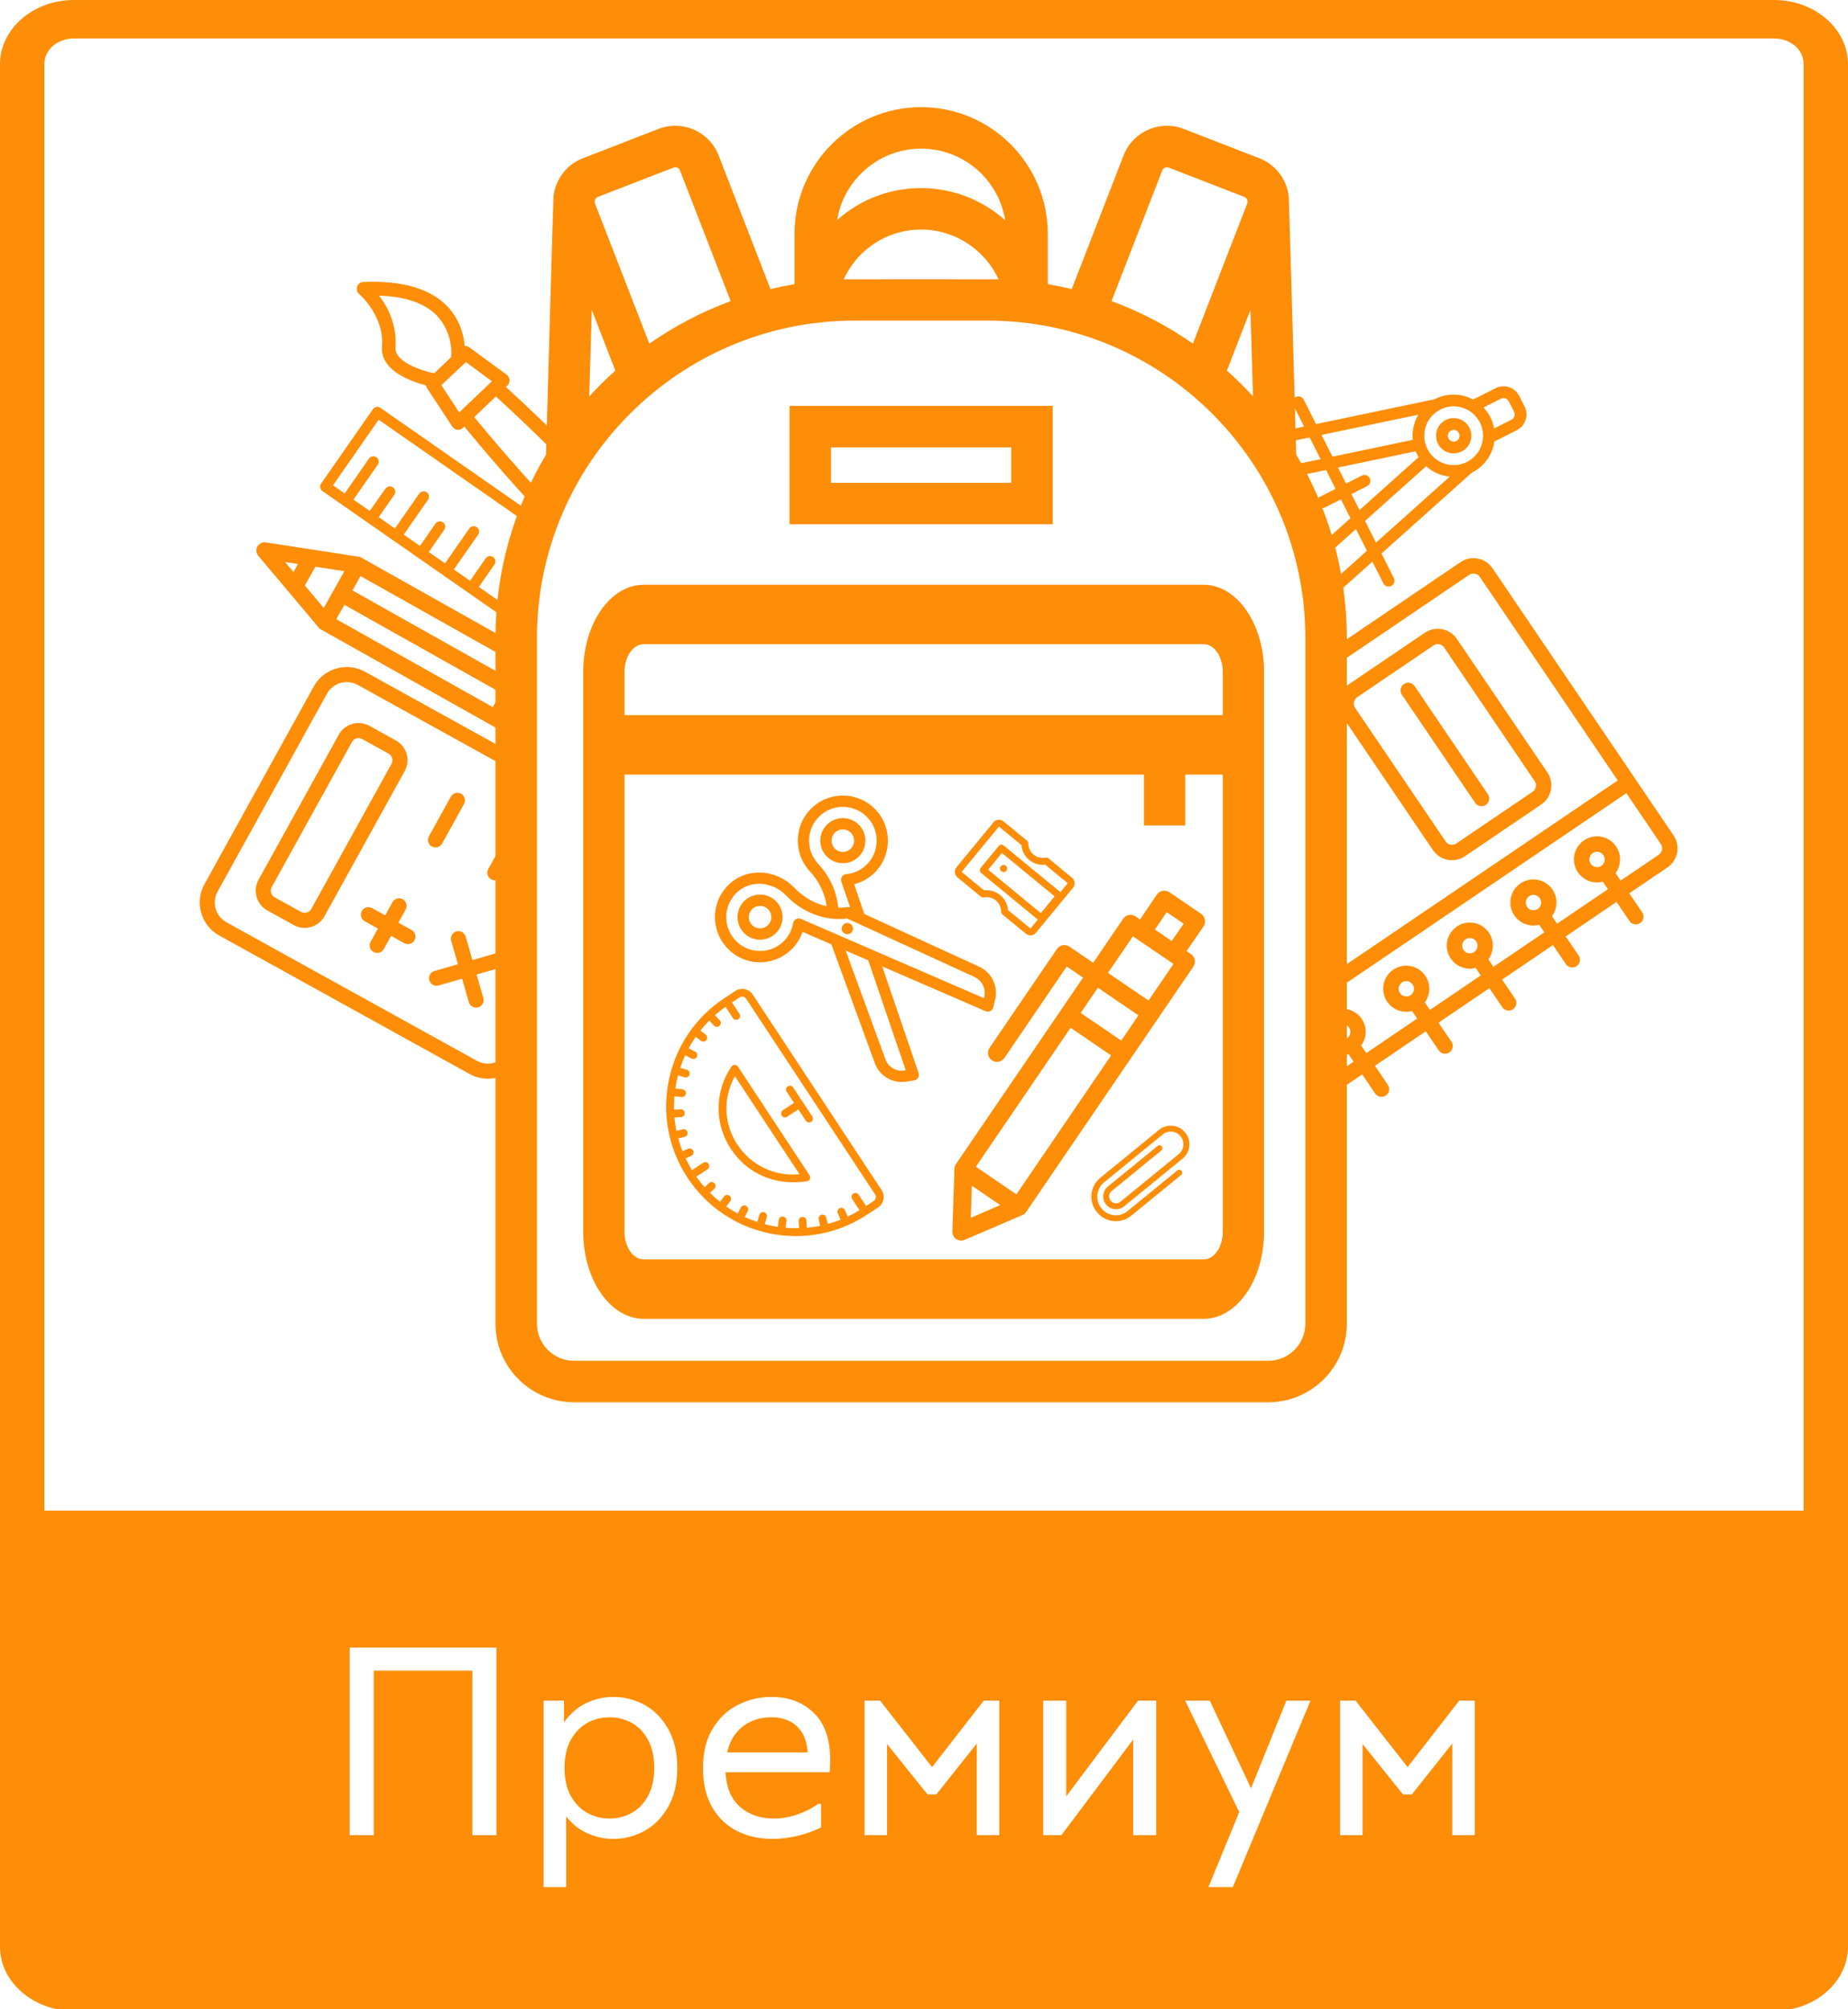 <svg width="138" height="150" viewBox="0 0 138 150" fill="none" xmlns="http://www.w3.org/2000/svg">
<rect x="0" y="0" width="138" height="150" fill="#333333" stroke="none"/>
<g clip-path="url(#clip0)">
<rect width="138" height="150" fill="white"/>
<path d="M132.48 0H5.52C2.484 0 0 2.155 0 4.789V112.769V145.331C0 147.965 2.484 150.12 5.52 150.12H132.48C135.516 150.12 138 147.965 138 145.331V112.769V4.789C138 2.155 135.516 0 132.48 0ZM3.312 112.769V4.789C3.312 3.711 4.278 2.873 5.52 2.873H132.48C133.722 2.873 134.688 3.711 134.688 4.789V112.769H3.312Z" fill="#FE8D07"/>
<path d="M47.06 64.312L38.894 79.079C38.144 80.436 36.428 80.93 35.072 80.18L16.366 69.836C15.009 69.086 14.515 67.37 15.266 66.014L23.432 51.246C24.182 49.889 25.897 49.396 27.254 50.146L45.96 60.49C47.316 61.24 47.81 62.955 47.06 64.312ZM16.25 66.558C15.8 67.372 16.096 68.401 16.91 68.852L35.616 79.195C36.43 79.645 37.459 79.349 37.909 78.535L46.075 63.767C46.526 62.953 46.229 61.924 45.415 61.474L26.71 51.13C25.895 50.68 24.866 50.976 24.416 51.791L16.25 66.558Z" fill="#FE8D07"/>
<path d="M30.219 57.57L24.231 68.4C23.78 69.214 22.751 69.51 21.937 69.06L19.968 67.971C19.154 67.521 18.858 66.492 19.308 65.678L25.297 54.848C25.747 54.034 26.776 53.738 27.59 54.188L29.559 55.277C30.373 55.727 30.669 56.756 30.219 57.57ZM20.293 66.222C20.142 66.494 20.241 66.837 20.513 66.987L22.482 68.076C22.753 68.226 23.096 68.127 23.246 67.856L29.235 57.026C29.385 56.754 29.286 56.412 29.014 56.262L27.045 55.173C26.774 55.023 26.431 55.121 26.281 55.393L20.293 66.222Z" fill="#FE8D07"/>
<path d="M30.954 70.19C30.804 70.461 30.461 70.56 30.19 70.41L27.236 68.776C26.965 68.626 26.866 68.284 27.016 68.012C27.166 67.74 27.509 67.642 27.781 67.792L30.734 69.425C31.006 69.575 31.104 69.918 30.954 70.19Z" fill="#FE8D07"/>
<path d="M30.294 67.896L28.661 70.85C28.511 71.121 28.168 71.22 27.896 71.07C27.625 70.92 27.526 70.577 27.676 70.305L29.309 67.352C29.46 67.08 29.802 66.981 30.074 67.132C30.346 67.282 30.444 67.624 30.294 67.896Z" fill="#FE8D07"/>
<path d="M34.649 60.02L33.016 62.974C32.866 63.245 32.523 63.344 32.252 63.194C31.98 63.044 31.881 62.701 32.032 62.429L33.665 59.476C33.815 59.204 34.157 59.105 34.429 59.256C34.701 59.406 34.8 59.748 34.649 60.02Z" fill="#FE8D07"/>
<path d="M39.08 62.47L37.446 65.424C37.296 65.695 36.954 65.794 36.682 65.644C36.41 65.493 36.312 65.151 36.462 64.879L38.095 61.926C38.245 61.654 38.588 61.555 38.859 61.706C39.131 61.856 39.23 62.198 39.08 62.47Z" fill="#FE8D07"/>
<path d="M42.033 64.103L40.4 67.057C40.25 67.329 39.907 67.427 39.635 67.277C39.364 67.127 39.265 66.784 39.415 66.512L41.048 63.559C41.199 63.287 41.541 63.188 41.813 63.339C42.085 63.489 42.183 63.831 42.033 64.103Z" fill="#FE8D07"/>
<path d="M36.045 74.933C35.975 75.059 35.857 75.158 35.708 75.202C35.41 75.288 35.098 75.115 35.012 74.817L33.692 70.23C33.606 69.932 33.779 69.62 34.077 69.534C34.375 69.448 34.687 69.621 34.773 69.919L36.093 74.506C36.136 74.654 36.114 74.807 36.045 74.933V74.933Z" fill="#FE8D07"/>
<path d="M37.678 71.979C37.608 72.105 37.49 72.205 37.341 72.248L32.755 73.569C32.456 73.654 32.144 73.482 32.059 73.184C31.973 72.886 32.145 72.573 32.444 72.488L37.03 71.167C37.328 71.082 37.64 71.254 37.726 71.552C37.769 71.701 37.748 71.853 37.678 71.979V71.979Z" fill="#FE8D07"/>
<path d="M109.731 31.935C109.402 31.286 108.61 31.025 107.961 31.354C107.37 31.653 107.094 32.344 107.315 32.969C107.334 33.022 107.355 33.073 107.38 33.123C107.406 33.173 107.435 33.222 107.466 33.269C107.67 33.569 107.989 33.772 108.348 33.829C108.621 33.874 108.902 33.83 109.15 33.705C109.799 33.376 110.059 32.584 109.731 31.935ZM108.486 32.962C108.369 32.943 108.264 32.876 108.197 32.778C108.175 32.745 108.157 32.709 108.143 32.671C108.103 32.558 108.112 32.433 108.168 32.326C108.209 32.244 108.275 32.178 108.357 32.137C108.574 32.028 108.838 32.115 108.947 32.331C109.056 32.547 108.97 32.812 108.753 32.921C108.671 32.963 108.577 32.978 108.486 32.962Z" fill="#FE8D07"/>
<path d="M104.087 43.152L103.162 41.323L109.906 35.29C109.918 35.284 109.93 35.278 109.942 35.272C110.836 34.818 111.451 33.955 111.59 32.962L113.266 32.115C113.915 31.787 114.175 30.995 113.847 30.346L113.451 29.562C113.122 28.913 112.33 28.653 111.681 28.981L110.006 29.828C109.123 29.351 108.064 29.336 107.169 29.786C107.156 29.793 107.145 29.798 107.133 29.804L98.276 31.659L97.352 29.83C97.242 29.614 96.978 29.527 96.762 29.637C96.545 29.746 96.459 30.01 96.568 30.226L97.386 31.845L91.815 33.01C90.322 33.324 89.285 34.686 89.38 36.209L88.056 36.485C87.819 36.535 87.666 36.767 87.716 37.005C87.716 37.005 87.716 37.005 87.716 37.005C87.724 37.042 87.737 37.078 87.754 37.113C87.844 37.29 88.041 37.385 88.236 37.344L99.026 35.089L99.737 36.495L98.562 37.09C98.346 37.199 98.259 37.463 98.368 37.679C98.478 37.896 98.742 37.983 98.958 37.873L100.134 37.279L100.845 38.685L92.63 46.036C92.482 46.169 92.442 46.384 92.531 46.562C92.549 46.596 92.57 46.628 92.596 46.656C92.758 46.837 93.035 46.852 93.216 46.691C93.216 46.691 93.216 46.691 93.216 46.691L94.223 45.788C95.393 46.767 97.105 46.74 98.243 45.723L102.485 41.929L103.303 43.548C103.412 43.764 103.677 43.851 103.893 43.742C104.109 43.632 104.196 43.368 104.087 43.152ZM112.667 29.958L113.063 30.742C113.173 30.958 113.086 31.222 112.87 31.332L111.577 31.985C111.561 31.898 111.533 31.811 111.512 31.727C111.5 31.686 111.493 31.644 111.481 31.604C111.385 31.286 111.234 30.988 111.035 30.722C111.008 30.687 110.977 30.653 110.949 30.618C110.895 30.551 110.844 30.481 110.785 30.419L112.077 29.765C112.294 29.655 112.558 29.742 112.667 29.958ZM109.75 30.69C109.865 30.765 109.973 30.851 110.073 30.946C110.213 31.082 110.333 31.236 110.431 31.404C110.458 31.449 110.49 31.49 110.513 31.537C110.686 31.884 110.766 32.27 110.744 32.657C110.698 33.443 110.234 34.145 109.53 34.496C109.512 34.502 109.494 34.509 109.478 34.517C108.57 34.941 107.49 34.695 106.856 33.92C106.653 33.671 106.507 33.382 106.427 33.071C106.179 32.1 106.621 31.085 107.5 30.606C107.522 30.595 107.544 30.583 107.565 30.57C108.262 30.217 109.095 30.263 109.75 30.69ZM90.249 36.029C90.246 34.986 90.975 34.084 91.995 33.87L97.796 32.656L98.616 34.278L90.249 36.029ZM99.506 34.092L98.686 32.47L105.914 30.957C105.876 31.021 105.848 31.089 105.814 31.155C105.781 31.221 105.746 31.283 105.719 31.351C105.682 31.438 105.657 31.529 105.628 31.617C105.607 31.684 105.583 31.748 105.567 31.816C105.544 31.911 105.532 32.009 105.519 32.106C105.51 32.172 105.495 32.237 105.49 32.304C105.483 32.406 105.488 32.508 105.49 32.61C105.492 32.675 105.489 32.739 105.495 32.805C105.496 32.815 105.494 32.826 105.495 32.837L99.506 34.092ZM100.917 36.883L102.093 36.288C102.309 36.179 102.396 35.915 102.286 35.699C102.177 35.482 101.913 35.395 101.696 35.505L100.521 36.099L99.916 34.903L105.713 33.69C105.744 33.766 105.775 33.842 105.813 33.916C105.85 33.99 105.893 34.06 105.936 34.13L101.522 38.079L100.917 36.883ZM106.493 34.81C106.5 34.816 106.509 34.821 106.516 34.828C106.573 34.879 106.636 34.92 106.696 34.966C106.769 35.021 106.84 35.079 106.916 35.128C106.981 35.169 107.051 35.199 107.118 35.234C107.197 35.276 107.274 35.321 107.355 35.355C107.426 35.385 107.498 35.405 107.57 35.429C107.653 35.458 107.736 35.488 107.821 35.509C107.895 35.528 107.97 35.536 108.045 35.549C108.12 35.562 108.185 35.58 108.256 35.587L102.752 40.512L101.932 38.89L106.493 34.81ZM97.658 45.071C96.88 45.765 95.722 45.818 94.884 45.197L101.255 39.496L102.075 41.119L97.658 45.071Z" fill="#FE8D07"/>
<path d="M27.13 21.051C26.847 21.064 26.629 21.304 26.643 21.586C26.649 21.729 26.716 21.863 26.825 21.954C26.825 21.954 28.709 23.569 28.523 25.848C28.38 27.636 30.612 28.461 31.802 28.767C31.814 28.834 31.838 28.897 31.874 28.954L33.781 31.854C33.936 32.091 34.253 32.157 34.49 32.003C34.516 31.986 34.54 31.967 34.562 31.945L34.673 31.841C36.723 34.355 47.053 46.68 51.862 47.417C52.141 47.461 52.403 47.27 52.447 46.991C52.45 46.968 52.452 46.944 52.453 46.92L52.454 46.859C51.963 42.019 40.175 31.075 37.779 28.889L37.889 28.784C37.987 28.69 38.044 28.561 38.046 28.425L38.047 28.379C38.044 28.221 37.969 28.074 37.843 27.979L35.043 25.927C34.943 25.854 34.821 25.82 34.698 25.831C34.623 24.784 34.212 23.789 33.526 22.995C32.251 21.581 30.097 20.922 27.13 21.051ZM51.268 46.204C46.531 44.455 37.195 33.308 35.412 31.138L37.033 29.597C39.105 31.493 49.758 41.384 51.268 46.204ZM36.735 28.463L34.29 30.787L32.959 28.756L34.795 27.031L36.735 28.463ZM32.74 23.687C33.438 24.515 33.779 25.586 33.688 26.665L32.419 27.872C31.426 27.652 29.441 27.003 29.539 25.94C29.619 24.543 29.178 23.165 28.302 22.074C30.348 22.126 31.845 22.676 32.74 23.687Z" fill="#FE8D07"/>
<path d="M43.782 54.596C44.613 53.118 44.086 51.239 42.607 50.408L26.892 41.578L19.855 40.492C19.293 40.405 18.924 41.061 19.291 41.496L23.878 46.941L39.594 55.771C41.073 56.602 42.952 56.075 43.782 54.596V54.596ZM38.608 49.572L38.005 50.645L26.32 44.079L26.923 43.007L38.608 49.572ZM21.289 41.958L22.253 42.107L21.918 42.704L21.289 41.958ZM22.764 43.709L23.552 42.307L25.717 42.641L24.175 45.384L22.764 43.709ZM25.115 46.225L25.718 45.152L37.402 51.717L36.8 52.79L25.115 46.225ZM37.872 53.393L39.68 50.175L40.753 50.777L38.945 53.995L37.872 53.393ZM40.197 54.699L40.018 54.598L41.826 51.38L42.005 51.48C42.892 51.979 43.208 53.106 42.71 53.994C42.211 54.881 41.084 55.197 40.197 54.699Z" fill="#FE8D07"/>
<path fill-rule="evenodd" clip-rule="evenodd" d="M121.603 58.416L94.062 77.085L96.959 81.358C97.316 81.881 98.028 82.017 98.553 81.664L124.194 64.283C124.716 63.926 124.853 63.214 124.499 62.689L121.603 58.416Z" fill="white"/>
<path fill-rule="evenodd" clip-rule="evenodd" d="M109.387 42.441L83.746 59.822C83.224 60.178 83.087 60.89 83.441 61.415L94.062 77.085L121.603 58.416L110.981 42.746C110.624 42.224 109.912 42.087 109.387 42.441Z" fill="white"/>
<path fill-rule="evenodd" clip-rule="evenodd" d="M110.981 42.746L111.946 44.171C111.59 43.648 110.878 43.511 110.353 43.865L84.712 61.246C84.189 61.603 84.053 62.315 84.406 62.84L83.441 61.415C83.087 60.89 83.224 60.178 83.746 59.822L109.387 42.441C109.912 42.087 110.624 42.224 110.981 42.746Z" fill="white"/>
<path d="M108.814 71.243C108.458 70.718 108.595 70.005 109.12 69.65C109.644 69.294 110.358 69.431 110.713 69.955C111.069 70.48 110.932 71.193 110.407 71.549C109.883 71.904 109.17 71.767 108.814 71.243Z" fill="white"/>
<path d="M113.562 68.024C113.207 67.5 113.344 66.786 113.868 66.431C114.393 66.075 115.106 66.212 115.462 66.737C115.817 67.261 115.68 67.975 115.156 68.33C114.631 68.686 113.918 68.549 113.562 68.024Z" fill="white"/>
<path d="M118.311 64.805C117.955 64.281 118.092 63.568 118.617 63.212C119.141 62.856 119.854 62.993 120.21 63.518C120.565 64.042 120.429 64.756 119.904 65.111C119.38 65.467 118.666 65.33 118.311 64.805Z" fill="white"/>
<path d="M99.317 77.68C98.962 77.156 99.099 76.442 99.623 76.087C100.148 75.731 100.861 75.868 101.217 76.393C101.572 76.917 101.435 77.631 100.911 77.986C100.386 78.342 99.673 78.205 99.317 77.68Z" fill="white"/>
<path d="M104.066 74.462C103.71 73.937 103.847 73.224 104.372 72.868C104.896 72.513 105.609 72.65 105.965 73.174C106.321 73.699 106.184 74.412 105.659 74.768C105.135 75.123 104.421 74.986 104.066 74.462Z" fill="white"/>
<path d="M108.317 48.017L115.076 57.989C115.431 58.513 115.295 59.227 114.77 59.582L109.072 63.445C108.548 63.8 107.834 63.663 107.479 63.139L100.719 53.167C100.364 52.643 100.501 51.929 101.025 51.574L106.723 47.711C107.248 47.356 107.961 47.493 108.317 48.017Z" fill="white"/>
<path fill-rule="evenodd" clip-rule="evenodd" d="M108.317 48.017L109.282 49.442C108.927 48.917 108.213 48.78 107.689 49.136L101.991 52.998C101.466 53.354 101.329 54.067 101.685 54.592L100.719 53.167C100.364 52.643 100.501 51.929 101.025 51.574L106.723 47.712C107.248 47.356 107.961 47.493 108.317 48.017Z" fill="white"/>
<path d="M103.639 80.988C103.816 81.251 103.748 81.607 103.486 81.785C103.223 81.963 102.867 81.894 102.689 81.632L101.723 80.207L98.874 82.139C98.088 82.672 97.018 82.467 96.484 81.68L82.966 61.737C82.432 60.95 82.638 59.88 83.424 59.347L109.065 41.966C109.852 41.432 110.922 41.638 111.456 42.425L124.974 62.367C125.508 63.154 125.302 64.224 124.515 64.758L121.666 66.689L122.632 68.113C122.81 68.376 122.741 68.732 122.479 68.91C122.217 69.088 121.86 69.019 121.682 68.757L120.717 67.333L116.918 69.907L117.884 71.332C118.061 71.594 117.993 71.951 117.731 72.129C117.468 72.306 117.112 72.238 116.934 71.976L115.968 70.551L112.17 73.126L113.135 74.551C113.313 74.813 113.245 75.17 112.982 75.347C112.72 75.525 112.363 75.457 112.186 75.195L111.22 73.77L107.421 76.345L108.387 77.769C108.565 78.032 108.496 78.388 108.234 78.566C107.972 78.744 107.615 78.675 107.437 78.413L106.472 76.989L102.673 79.564L103.639 80.988ZM109.709 42.915L84.068 60.296C83.806 60.474 83.737 60.831 83.915 61.093L94.215 76.288L120.806 58.263L110.506 43.068C110.328 42.806 109.971 42.737 109.709 42.915ZM105.828 76.039L105.447 75.477C104.636 75.689 103.79 75.286 103.444 74.523C103.098 73.76 103.352 72.858 104.046 72.388C104.739 71.917 105.671 72.015 106.252 72.619C106.833 73.224 106.894 74.159 106.397 74.833L106.778 75.395L110.576 72.82L110.195 72.258C109.384 72.47 108.539 72.067 108.192 71.304C107.846 70.541 108.1 69.639 108.794 69.169C109.488 68.698 110.42 68.796 111 69.401C111.581 70.005 111.642 70.94 111.145 71.614L111.526 72.177L115.325 69.602L114.944 69.039C114.133 69.252 113.287 68.849 112.941 68.085C112.595 67.322 112.849 66.42 113.542 65.95C114.236 65.48 115.168 65.578 115.749 66.182C116.33 66.786 116.391 67.721 115.893 68.396L116.274 68.958L120.073 66.383L119.692 65.821C118.881 66.033 118.035 65.63 117.689 64.867C117.343 64.103 117.597 63.202 118.291 62.731C118.984 62.261 119.916 62.359 120.497 62.963C121.078 63.568 121.139 64.502 120.642 65.177L121.023 65.739L123.872 63.808C124.134 63.63 124.202 63.273 124.025 63.011L121.45 59.212L94.859 77.237L97.434 81.036C97.612 81.298 97.968 81.367 98.231 81.189L101.08 79.258L100.699 78.696C99.888 78.908 99.042 78.505 98.696 77.742C98.35 76.978 98.604 76.076 99.297 75.606C99.991 75.136 100.923 75.234 101.504 75.838C102.085 76.442 102.146 77.377 101.648 78.052L102.029 78.614L105.828 76.039ZM105.337 74.293C105.599 74.115 105.668 73.758 105.49 73.496C105.312 73.234 104.956 73.165 104.693 73.343C104.431 73.521 104.363 73.877 104.54 74.14C104.718 74.402 105.075 74.471 105.337 74.293ZM110.086 71.074C110.348 70.896 110.416 70.54 110.238 70.277C110.061 70.015 109.704 69.947 109.442 70.124C109.18 70.302 109.111 70.659 109.289 70.921C109.467 71.183 109.823 71.252 110.086 71.074ZM114.834 67.855C115.096 67.677 115.165 67.321 114.987 67.059C114.809 66.796 114.452 66.728 114.19 66.906C113.928 67.083 113.859 67.44 114.037 67.702C114.215 67.965 114.572 68.033 114.834 67.855ZM119.582 64.636C119.844 64.459 119.913 64.102 119.735 63.84C119.557 63.578 119.201 63.509 118.938 63.687C118.676 63.865 118.608 64.221 118.785 64.484C118.963 64.746 119.32 64.814 119.582 64.636ZM100.589 77.511C100.851 77.334 100.92 76.977 100.742 76.715C100.564 76.453 100.207 76.384 99.945 76.562C99.683 76.74 99.614 77.096 99.792 77.359C99.97 77.621 100.327 77.689 100.589 77.511Z" fill="#FE8D07"/>
<path d="M107.004 63.461L100.244 53.489C99.711 52.703 99.917 51.632 100.703 51.099L106.401 47.237C107.188 46.703 108.258 46.909 108.791 47.696L115.551 57.667C116.084 58.454 115.879 59.524 115.092 60.057L109.394 63.92C108.607 64.453 107.537 64.247 107.004 63.461ZM114.448 59.107C114.71 58.93 114.779 58.573 114.601 58.311L107.842 48.339C107.664 48.077 107.307 48.008 107.045 48.186L101.347 52.049C101.085 52.227 101.016 52.583 101.194 52.846L107.953 62.817C108.131 63.079 108.488 63.148 108.75 62.97L114.448 59.107Z" fill="#FE8D07"/>
<path fill-rule="evenodd" clip-rule="evenodd" d="M110.159 59.936L104.687 51.864C104.509 51.602 104.578 51.245 104.84 51.067C105.102 50.889 105.459 50.958 105.637 51.22L111.108 59.292C111.286 59.555 111.218 59.911 110.955 60.089C110.693 60.267 110.336 60.198 110.159 59.936Z" fill="#FE8D07"/>
<path d="M27.851 30.546L23.979 36.103C23.853 36.285 23.897 36.533 24.079 36.66L39.305 47.266C39.487 47.392 39.735 47.348 39.862 47.166L43.733 41.609C43.859 41.427 43.815 41.179 43.633 41.053L28.407 30.446C28.225 30.32 27.977 30.364 27.851 30.546ZM42.847 41.482L39.436 46.38L35.757 43.817L36.92 42.147C37.051 41.969 37.01 41.716 36.829 41.59C36.65 41.459 36.397 41.5 36.271 41.681C36.268 41.686 36.268 41.686 36.264 41.691L35.105 43.359L33.892 42.514L35.706 39.91C35.832 39.728 35.787 39.476 35.602 39.354C35.421 39.228 35.172 39.272 35.046 39.453L33.232 42.058L32.018 41.212L33.177 39.544C33.303 39.362 33.259 39.114 33.078 38.987C32.896 38.861 32.648 38.905 32.521 39.087L31.362 40.756L30.148 39.91L31.962 37.306C32.089 37.124 32.044 36.876 31.863 36.749C31.682 36.623 31.433 36.667 31.307 36.849L29.492 39.453L28.279 38.608L29.442 36.938C29.568 36.757 29.527 36.508 29.346 36.381C29.165 36.255 28.916 36.295 28.789 36.477C28.789 36.477 28.789 36.477 28.786 36.481L27.609 38.141L26.395 37.296L28.209 34.691C28.336 34.51 28.291 34.261 28.11 34.135C27.928 34.009 27.68 34.053 27.553 34.234L25.739 36.839L24.865 36.23L28.276 31.333L42.847 41.482Z" fill="#FE8D07"/>
<path d="M38.397 41.957C37.992 42.542 38.136 43.343 38.717 43.748C39.302 44.152 40.103 44.009 40.508 43.427C40.913 42.846 40.769 42.041 40.188 41.636C39.606 41.231 38.805 41.375 38.397 41.957ZM39.712 42.255C39.721 42.261 39.735 42.271 39.736 42.295C39.954 42.448 40.008 42.751 39.857 42.974C39.705 43.193 39.401 43.247 39.178 43.095C38.96 42.943 38.905 42.639 39.057 42.417C39.2 42.192 39.487 42.112 39.712 42.255Z" fill="#FE8D07"/>
<path d="M39 44C39 32.954 47.954 24 59 24H79C90.046 24 99 32.954 99 44V96C99 99.866 95.866 103 92 103H46C42.134 103 39 99.866 39 96V44Z" fill="white"/>
<path d="M96.795 33.934C96.795 33.934 96.263 14.917 96.239 14.688C96.202 14.336 96.11 13.987 95.963 13.653C95.588 12.803 94.904 12.149 94.037 11.813L88.403 9.627C87.536 9.291 86.59 9.312 85.74 9.687C84.89 10.062 84.236 10.746 83.9 11.613L80.033 21.579C79.444 21.437 78.846 21.315 78.242 21.213V17.455C78.242 12.242 74.001 8 68.787 8C63.573 8 59.332 12.242 59.332 17.455V21.214C58.726 21.316 58.127 21.438 57.536 21.58L53.669 11.613C53.333 10.746 52.679 10.062 51.829 9.687C50.978 9.312 50.033 9.291 49.166 9.627L43.532 11.813C42.665 12.149 41.981 12.803 41.606 13.653C41.464 13.975 41.374 14.311 41.334 14.651C41.306 14.89 40.774 33.941 40.774 33.941C38.379 37.953 37 42.638 37 47.64V98.82C37 102.053 39.631 104.684 42.865 104.684H94.709C97.943 104.684 100.574 102.053 100.574 98.82V47.64C100.574 42.635 99.193 37.947 96.795 33.934ZM93.569 29.592C92.953 28.917 92.302 28.274 91.62 27.665L93.376 23.138L93.569 29.592ZM86.786 12.733C86.863 12.535 87.086 12.437 87.283 12.514L92.917 14.7C93.04 14.747 93.101 14.836 93.13 14.902C93.159 14.968 93.184 15.073 93.136 15.196L89.08 25.653C87.214 24.35 85.176 23.277 83.006 22.478L86.786 12.733ZM68.787 11.096C71.949 11.096 74.579 13.416 75.065 16.443C73.381 14.946 71.17 14.041 68.787 14.041C66.451 14.041 64.245 14.884 62.513 16.425C63.007 13.407 65.632 11.096 68.787 11.096ZM74.568 20.852C74.304 20.844 63.27 20.844 63.005 20.852C63.317 20.171 63.746 19.545 64.29 18.999C65.491 17.798 67.088 17.137 68.787 17.137C71.314 17.137 73.553 18.648 74.568 20.852ZM44.439 14.902C44.468 14.836 44.529 14.747 44.651 14.7L50.286 12.514C50.483 12.437 50.706 12.536 50.782 12.733L54.564 22.48C52.394 23.279 50.356 24.352 48.49 25.656L44.432 15.196C44.385 15.073 44.41 14.969 44.439 14.902ZM44.193 23.138L45.95 27.668C45.268 28.278 44.617 28.921 44.001 29.596L44.193 23.138ZM97.478 98.82C97.478 100.346 96.236 101.588 94.709 101.588H42.865C41.338 101.588 40.096 100.346 40.096 98.82V47.64C40.096 34.569 50.73 23.935 63.801 23.935H73.773C86.844 23.935 97.478 34.569 97.478 47.64V98.82H97.478Z" fill="#FE8D07"/>
<path d="M48.065 43.654C45.577 43.654 43.553 46.567 43.553 50.149V91.959C43.553 95.54 45.577 98.454 48.065 98.454H89.882C92.369 98.454 94.393 95.54 94.393 91.959V50.149C94.393 46.567 92.369 43.654 89.882 43.654H48.065ZM89.882 94.017H48.065C47.277 94.017 46.635 93.094 46.635 91.959V57.829H85.425V61.626H88.507V57.829H91.311V91.959C91.311 93.094 90.67 94.017 89.882 94.017ZM91.311 50.149V53.391H46.635V50.149C46.635 49.014 47.277 48.091 48.065 48.091H89.882C90.67 48.091 91.311 49.014 91.311 50.149Z" fill="#FE8D07"/>
<path d="M78.613 30.299H58.961V39.139H78.613V30.299ZM75.517 36.043H62.057V33.395H75.517V36.043Z" fill="#FE8D07"/>
<path d="M89.698 68.226L87.323 66.607C87.017 66.399 86.6 66.478 86.392 66.783L85.135 68.639L84.803 68.413C84.497 68.204 84.08 68.283 83.872 68.589L81.632 71.874L79.86 70.666C79.713 70.566 79.533 70.528 79.358 70.562C79.183 70.595 79.029 70.696 78.929 70.843L73.895 78.225C73.687 78.531 73.766 78.948 74.072 79.157C74.225 79.261 74.405 79.293 74.574 79.261C74.742 79.23 74.898 79.133 75.003 78.981L79.659 72.151L80.877 72.982L71.389 86.899C71.317 87.004 71.277 87.127 71.273 87.255L71.117 91.925C71.11 92.154 71.22 92.371 71.409 92.5C71.558 92.601 71.739 92.637 71.912 92.605C71.959 92.596 76.341 90.711 76.341 90.711C76.459 90.66 76.559 90.578 76.631 90.472L89.114 72.163C89.214 72.016 89.251 71.835 89.218 71.66C89.185 71.486 89.084 71.332 88.937 71.231L88.605 71.005L89.874 69.157C90.082 68.852 90.003 68.434 89.698 68.226V68.226ZM72.49 90.915L72.574 88.517L74.691 89.961L72.49 90.915ZM75.901 89.164L72.874 87.1L79.946 76.727L82.973 78.791L75.901 89.164ZM83.728 77.683L80.701 75.619L81.984 73.737L85.011 75.8L83.728 77.683ZM85.766 74.693L82.739 72.629L84.602 69.898L87.629 71.961L85.766 74.693ZM87.498 70.25L86.243 69.394L87.122 68.092L88.389 68.956L87.498 70.25Z" fill="#FE8D07"/>
<path d="M74.198 61.377L71.412 64.762C71.233 64.98 71.273 65.316 71.514 65.514L73.252 66.944C73.312 66.993 73.391 67.013 73.467 66.998C74.139 66.864 74.762 67.38 74.76 68.062C74.76 68.14 74.794 68.213 74.854 68.263L76.592 69.693C76.833 69.891 77.171 69.865 77.35 69.648L80.135 66.263C80.315 66.045 80.275 65.709 80.034 65.511L78.295 64.079C78.235 64.03 78.156 64.01 78.08 64.025C77.41 64.157 76.789 63.644 76.79 62.963C76.79 62.885 76.755 62.812 76.695 62.763L74.956 61.331C74.715 61.133 74.377 61.159 74.198 61.377V61.377ZM77.725 68.167L73.79 64.929L74.82 63.678L78.754 66.916L77.725 68.167ZM74.627 61.731L76.277 63.089C76.311 63.521 76.517 63.92 76.855 64.199C77.193 64.477 77.625 64.603 78.055 64.552L79.706 65.91C79.721 65.923 79.727 65.936 79.729 65.943L79.186 66.602L74.948 63.114C74.838 63.024 74.675 63.04 74.585 63.15L73.227 64.8C73.136 64.91 73.152 65.073 73.262 65.163L77.5 68.651L76.958 69.311C76.95 69.31 76.936 69.307 76.921 69.294L75.272 67.938C75.204 67.031 74.392 66.363 73.491 66.471L71.842 65.115C71.827 65.102 71.821 65.089 71.819 65.081L74.59 61.714C74.598 61.715 74.612 61.718 74.627 61.731V61.731Z" fill="#FE8D07"/>
<path d="M75.209 64.81C75.194 64.663 75.064 64.556 74.918 64.571C74.772 64.585 74.665 64.715 74.679 64.861C74.693 65.007 74.823 65.115 74.969 65.1C75.116 65.086 75.223 64.956 75.209 64.81Z" fill="#FE8D07"/>
<path d="M54.828 71.229C55.853 71.96 57.235 72.041 58.35 71.434C59.111 71.018 59.661 70.366 59.931 69.566L62.085 70.5L65.331 79.373C65.429 79.64 65.576 79.881 65.768 80.089C66.254 80.615 66.966 80.862 67.674 80.75L68.265 80.656C68.388 80.637 68.497 80.564 68.56 80.458C68.624 80.351 68.638 80.222 68.597 80.105L65.879 72.143L73.598 75.488C73.712 75.538 73.842 75.534 73.953 75.479C74.064 75.424 74.146 75.322 74.174 75.201L74.315 74.619C74.483 73.923 74.294 73.193 73.808 72.666C73.616 72.459 73.388 72.293 73.129 72.174L64.542 68.23L63.784 66.008C64.325 65.873 64.816 65.609 65.225 65.231C66.589 63.972 66.674 61.838 65.415 60.474C64.156 59.11 62.022 59.024 60.658 60.284C59.293 61.543 59.208 63.677 60.468 65.041C61.312 65.956 61.63 66.901 61.733 67.652C61.014 67.495 60.139 67.127 59.313 66.27C58.022 64.929 55.955 64.756 54.608 65.875C54.561 65.914 54.516 65.954 54.473 65.994C53.747 66.663 53.356 67.601 53.392 68.594C53.432 69.646 53.955 70.607 54.828 71.229ZM67.639 79.903L67.542 79.919C67.113 79.987 66.681 79.837 66.386 79.518C66.27 79.392 66.181 79.246 66.122 79.084L63.151 70.962L64.835 71.691L67.639 79.903ZM61.086 64.471C60.141 63.447 60.205 61.847 61.228 60.903C62.251 59.958 63.852 60.022 64.796 61.045C65.741 62.068 65.677 63.669 64.654 64.613C64.254 64.982 63.747 65.206 63.186 65.26C63.059 65.272 62.944 65.343 62.873 65.45C62.804 65.558 62.787 65.693 62.829 65.814L63.489 67.75C63.41 67.716 63.322 67.705 63.238 67.721C63.21 67.727 62.961 67.766 62.596 67.76C62.508 66.843 62.156 65.629 61.086 64.471ZM54.234 68.562C54.204 67.772 54.544 67.022 55.146 66.523C56.155 65.684 57.719 65.829 58.707 66.855C60.559 68.778 62.689 68.647 63.262 68.569L72.777 72.939C72.934 73.011 73.073 73.112 73.189 73.238C73.484 73.557 73.599 73.999 73.497 74.421L73.473 74.517L59.813 68.598C59.696 68.547 59.561 68.552 59.447 68.614C59.335 68.672 59.255 68.784 59.232 68.91C59.093 69.684 58.638 70.32 57.947 70.695C57.127 71.142 56.069 71.081 55.316 70.543C54.657 70.074 54.263 69.352 54.234 68.562Z" fill="#FE8D07"/>
<path d="M57.899 69.704C58.581 69.074 58.623 68.007 57.994 67.325C57.364 66.643 56.297 66.601 55.615 67.23C54.933 67.86 54.89 68.927 55.52 69.609C56.15 70.291 57.217 70.333 57.899 69.704ZM56.186 67.849C56.527 67.534 57.061 67.555 57.375 67.896C57.69 68.237 57.669 68.77 57.328 69.085C56.987 69.4 56.453 69.379 56.139 69.038C55.824 68.697 55.845 68.164 56.186 67.849Z" fill="#FE8D07"/>
<path d="M64.083 63.995C64.765 63.365 64.808 62.298 64.178 61.616C63.548 60.934 62.481 60.891 61.799 61.521C61.117 62.15 61.074 63.217 61.704 63.9C62.334 64.582 63.401 64.624 64.083 63.995ZM62.37 62.139C62.711 61.824 63.245 61.846 63.559 62.187C63.874 62.528 63.853 63.061 63.512 63.376C63.171 63.691 62.637 63.67 62.323 63.329C62.008 62.988 62.029 62.454 62.37 62.139Z" fill="#FE8D07"/>
<path d="M62.99 69.013C62.819 69.171 62.808 69.437 62.966 69.608C63.123 69.779 63.39 69.79 63.561 69.632C63.731 69.474 63.742 69.208 63.584 69.037C63.427 68.866 63.16 68.856 62.99 69.013Z" fill="#FE8D07"/>
<path d="M87.922 87.375L84.195 90.417C83.609 90.895 82.743 90.808 82.266 90.222L82.247 90.199C82.016 89.916 81.909 89.559 81.946 89.194C81.983 88.829 82.159 88.501 82.442 88.27L86.832 84.687C87.233 84.36 87.826 84.42 88.154 84.821L88.163 84.832C88.491 85.234 88.431 85.827 88.029 86.155L83.662 89.719C83.445 89.896 83.124 89.863 82.947 89.646L82.938 89.635C82.853 89.53 82.813 89.398 82.827 89.262C82.84 89.127 82.906 89.005 83.01 88.919L86.72 85.891C86.815 85.814 86.829 85.676 86.752 85.581C86.675 85.487 86.536 85.473 86.442 85.55L82.732 88.578C82.536 88.738 82.414 88.965 82.388 89.218C82.362 89.471 82.436 89.718 82.596 89.913L82.606 89.925C82.937 90.33 83.536 90.391 83.941 90.06L88.308 86.496C88.898 86.015 88.986 85.144 88.505 84.554L88.495 84.542C88.014 83.953 87.143 83.865 86.553 84.346L82.163 87.928C81.789 88.234 81.556 88.667 81.508 89.15C81.459 89.632 81.6 90.103 81.905 90.478L81.924 90.501C82.24 90.888 82.684 91.11 83.145 91.157C83.607 91.203 84.086 91.074 84.473 90.758L88.201 87.716C88.295 87.639 88.309 87.501 88.232 87.406C88.155 87.312 88.016 87.298 87.922 87.375V87.375Z" fill="#FE8D07"/>
<path d="M37.071 123V137H35.27V124.72H27.91V137H26.11V123H37.071Z" fill="white"/>
<path d="M45.797 126.68C46.61 126.68 47.377 126.873 48.097 127.26C48.83 127.647 49.424 128.24 49.877 129.04C50.344 129.84 50.577 130.82 50.577 131.98C50.577 133.14 50.344 134.12 49.877 134.92C49.424 135.707 48.83 136.3 48.097 136.7C47.377 137.087 46.617 137.28 45.817 137.28C45.137 137.28 44.484 137.14 43.857 136.86C43.244 136.58 42.717 136.16 42.277 135.6V140.88H40.597V126.96H42.117V128.58C42.557 127.953 43.097 127.48 43.737 127.16C44.39 126.84 45.077 126.68 45.797 126.68ZM45.517 135.76C46.09 135.76 46.63 135.627 47.137 135.36C47.644 135.093 48.057 134.673 48.377 134.1C48.697 133.527 48.857 132.82 48.857 131.98C48.857 131.14 48.697 130.433 48.377 129.86C48.057 129.287 47.644 128.867 47.137 128.6C46.63 128.333 46.09 128.2 45.517 128.2C44.944 128.2 44.404 128.333 43.897 128.6C43.39 128.867 42.97 129.287 42.637 129.86C42.317 130.433 42.157 131.14 42.157 131.98C42.157 132.82 42.317 133.527 42.637 134.1C42.97 134.673 43.39 135.093 43.897 135.36C44.404 135.627 44.944 135.76 45.517 135.76Z" fill="white"/>
<path d="M61.995 131.38C61.995 131.647 61.982 131.953 61.955 132.3H54.175C54.242 133.46 54.608 134.327 55.275 134.9C55.942 135.473 56.775 135.76 57.775 135.76C58.375 135.76 58.962 135.66 59.535 135.46C60.122 135.26 60.648 134.993 61.115 134.66H61.315V136.42C60.755 136.7 60.155 136.913 59.515 137.06C58.889 137.207 58.275 137.28 57.675 137.28C56.715 137.28 55.842 137.087 55.055 136.7C54.282 136.313 53.662 135.727 53.195 134.94C52.728 134.14 52.495 133.153 52.495 131.98C52.495 130.82 52.735 129.847 53.215 129.06C53.695 128.26 54.322 127.667 55.095 127.28C55.882 126.88 56.715 126.68 57.595 126.68C58.889 126.68 59.942 127.073 60.755 127.86C61.582 128.647 61.995 129.82 61.995 131.38ZM57.595 128.2C56.782 128.2 56.075 128.427 55.475 128.88C54.889 129.333 54.495 129.98 54.295 130.82H60.315C60.262 129.98 59.995 129.333 59.515 128.88C59.035 128.427 58.395 128.2 57.595 128.2Z" fill="white"/>
<path d="M74.622 126.96V137H72.942V130.16L69.922 133.96H69.262L66.242 130.2V137H64.562V126.96H65.722L69.602 131.92L73.462 126.96H74.622Z" fill="white"/>
<path d="M86.342 126.96V137H84.622V129.86L79.262 137H77.902V126.96H79.622V134.1L84.982 126.96H86.342Z" fill="white"/>
<path d="M97.861 126.96L92.061 140.88H90.24L92.54 135.28L88.501 126.96H90.341L93.421 133.5L96.061 126.96H97.861Z" fill="white"/>
<path d="M110.13 126.96V137H108.45V130.16L105.43 133.96H104.77L101.75 130.2V137H100.07V126.96H101.23L105.11 131.92L108.97 126.96H110.13Z" fill="white"/>
<path d="M65.968 89.548C66.019 89.304 65.97 89.05 65.833 88.843L56.209 74.245C55.923 73.813 55.341 73.693 54.908 73.978L54.097 74.513C49.633 77.456 48.401 83.46 51.343 87.924C54.286 92.388 60.291 93.621 64.754 90.678L65.566 90.143C65.774 90.006 65.918 89.792 65.968 89.548V89.548ZM50.632 80.277L51.128 80.425C51.202 80.447 51.282 80.439 51.35 80.402C51.418 80.365 51.468 80.303 51.49 80.229C51.493 80.221 51.494 80.212 51.496 80.204C51.527 80.055 51.439 79.908 51.294 79.865L50.798 79.717C50.903 79.399 51.026 79.086 51.165 78.781L51.648 79.025C51.791 79.097 51.966 79.039 52.038 78.895C52.05 78.872 52.058 78.848 52.063 78.823C52.09 78.694 52.026 78.563 51.908 78.504L51.424 78.261C51.583 77.967 51.759 77.681 51.95 77.406L52.346 77.699C52.407 77.746 52.485 77.765 52.562 77.754C52.638 77.742 52.707 77.701 52.753 77.639C52.779 77.605 52.796 77.566 52.805 77.524C52.828 77.413 52.784 77.299 52.693 77.231L52.299 76.938C52.507 76.676 52.73 76.425 52.966 76.187L53.325 76.567C53.397 76.643 53.503 76.675 53.605 76.65C53.706 76.626 53.787 76.55 53.816 76.45C53.846 76.35 53.82 76.242 53.749 76.166L53.39 75.787C53.642 75.566 53.905 75.358 54.179 75.165L54.727 75.997C54.784 76.086 54.884 76.138 54.989 76.132C55.094 76.127 55.188 76.065 55.235 75.97C55.282 75.876 55.274 75.764 55.214 75.677L54.661 74.839L55.229 74.464C55.394 74.357 55.614 74.402 55.722 74.566L65.346 89.163C65.454 89.328 65.408 89.548 65.245 89.657L64.677 90.031L64.124 89.193C64.068 89.104 63.968 89.052 63.863 89.058C63.758 89.064 63.664 89.125 63.617 89.22C63.571 89.314 63.578 89.427 63.638 89.513L64.186 90.346C63.901 90.522 63.607 90.682 63.304 90.826L63.097 90.346C63.057 90.249 62.967 90.181 62.863 90.168C62.758 90.155 62.655 90.2 62.593 90.285C62.53 90.37 62.519 90.482 62.562 90.578L62.77 91.058C62.458 91.181 62.14 91.287 61.816 91.375L61.702 90.897C61.678 90.795 61.602 90.715 61.502 90.685C61.403 90.655 61.294 90.681 61.219 90.752C61.143 90.824 61.111 90.93 61.135 91.031L61.249 91.511C60.921 91.579 60.589 91.627 60.255 91.658L60.223 91.116C60.212 90.957 60.074 90.837 59.915 90.847C59.756 90.856 59.634 90.992 59.642 91.151L59.673 91.689C59.338 91.697 59.003 91.686 58.668 91.657L58.728 91.144C58.747 90.984 58.632 90.839 58.472 90.821C58.312 90.802 58.167 90.917 58.149 91.077L58.09 91.591C57.926 91.567 57.761 91.538 57.596 91.505C57.432 91.471 57.269 91.432 57.108 91.389L57.261 90.873C57.264 90.865 57.265 90.857 57.267 90.848C57.306 90.692 57.211 90.533 57.054 90.494C56.898 90.455 56.74 90.55 56.701 90.706L56.551 91.223C56.232 91.117 55.919 90.995 55.614 90.855L55.837 90.41C55.849 90.387 55.857 90.363 55.863 90.338C55.893 90.194 55.811 90.051 55.673 90.003C55.534 89.955 55.381 90.017 55.316 90.149L55.092 90.597C54.797 90.438 54.512 90.262 54.237 90.071L54.53 89.676C54.595 89.592 54.61 89.48 54.569 89.382C54.528 89.285 54.437 89.217 54.331 89.206C54.226 89.195 54.123 89.242 54.062 89.328L53.769 89.722C53.507 89.514 53.256 89.291 53.018 89.055L53.347 88.744C53.391 88.703 53.42 88.65 53.432 88.591C53.458 88.466 53.4 88.34 53.289 88.278C53.178 88.216 53.039 88.233 52.947 88.32L52.618 88.631C52.397 88.38 52.189 88.116 51.996 87.842L52.828 87.294C52.917 87.237 52.969 87.137 52.963 87.032C52.958 86.927 52.896 86.833 52.801 86.786C52.707 86.74 52.595 86.748 52.508 86.807L51.676 87.356C51.499 87.071 51.339 86.776 51.196 86.473L51.611 86.294C51.708 86.254 51.776 86.164 51.789 86.06C51.802 85.955 51.757 85.852 51.672 85.789C51.587 85.727 51.475 85.716 51.379 85.759L50.964 85.939C50.84 85.627 50.734 85.309 50.647 84.986L51.125 84.872C51.235 84.846 51.32 84.758 51.343 84.647C51.351 84.605 51.351 84.562 51.341 84.521C51.323 84.446 51.276 84.381 51.21 84.34C51.144 84.3 51.065 84.287 50.99 84.305L50.51 84.419C50.443 84.091 50.394 83.759 50.363 83.425L50.864 83.395C50.995 83.387 51.105 83.292 51.132 83.163C51.137 83.138 51.139 83.112 51.137 83.087C51.127 82.926 50.99 82.804 50.829 82.813L50.332 82.843C50.324 82.508 50.335 82.172 50.364 81.838L50.898 81.9C51.048 81.917 51.187 81.816 51.217 81.668C51.219 81.66 51.221 81.651 51.222 81.643C51.241 81.483 51.126 81.338 50.967 81.32L50.43 81.26C50.455 81.095 50.483 80.93 50.517 80.766C50.55 80.601 50.59 80.438 50.632 80.277V80.277Z" fill="#FE8D07"/>
<path d="M60.253 88.185C60.351 88.17 60.434 88.106 60.474 88.015C60.483 87.996 60.489 87.976 60.493 87.956C60.509 87.88 60.494 87.801 60.451 87.737L55.105 79.627C55.05 79.545 54.958 79.496 54.86 79.496C54.761 79.497 54.67 79.547 54.617 79.63C53.353 81.484 53.342 83.92 54.588 85.785C55.817 87.648 57.934 88.545 60.253 88.185V88.185ZM54.347 81.778C54.452 81.275 54.63 80.79 54.875 80.337L59.704 87.662C57.872 87.849 56.088 87.001 55.075 85.462C54.347 84.382 54.085 83.054 54.347 81.778Z" fill="#FE8D07"/>
<path d="M58.741 81.495L59.294 82.334L58.456 82.886C58.325 82.976 58.289 83.154 58.377 83.287C58.465 83.419 58.642 83.458 58.776 83.372L59.614 82.82L60.167 83.658C60.223 83.747 60.324 83.798 60.429 83.793C60.534 83.787 60.628 83.725 60.674 83.631C60.721 83.536 60.713 83.424 60.654 83.337L59.94 82.257L59.227 81.176C59.138 81.044 58.959 81.01 58.826 81.097C58.694 81.184 58.656 81.362 58.741 81.496L58.741 81.495Z" fill="#FE8D07"/>
</g>
<defs>
<clipPath id="clip0">
<rect width="138" height="150" fill="white"/>
</clipPath>
</defs>
</svg>
